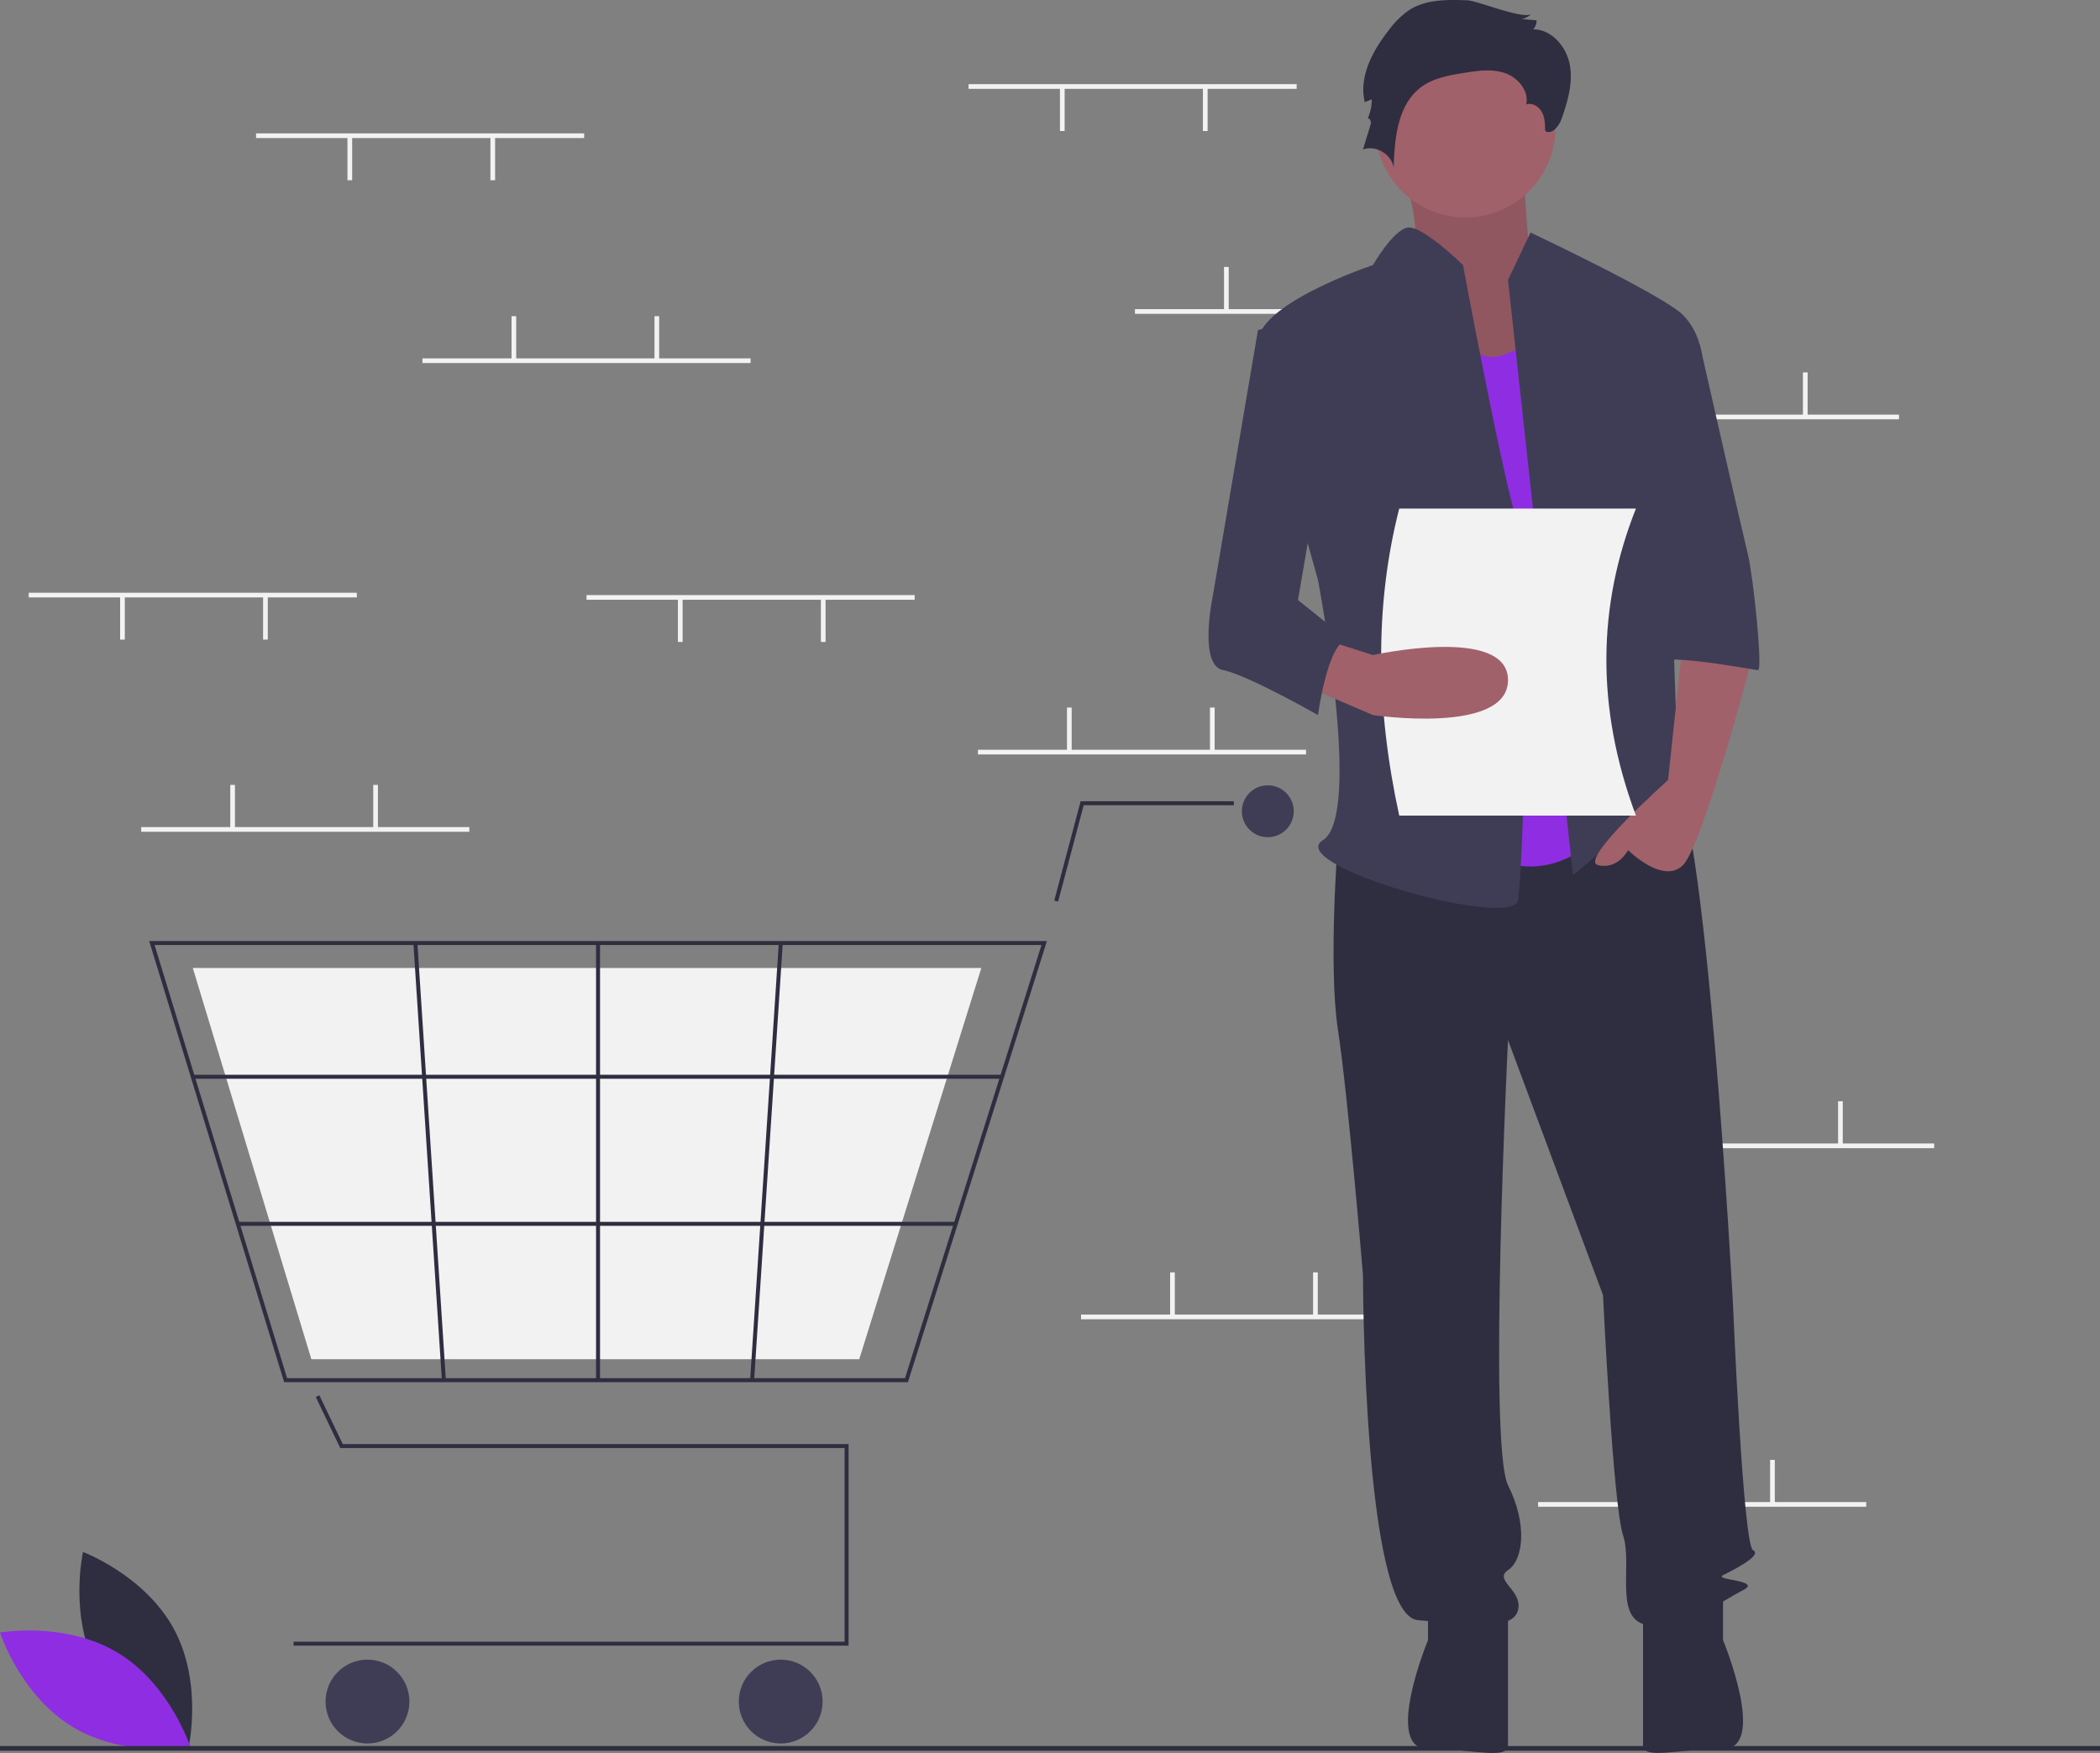 <?xml version="1.0" encoding="UTF-8"?> <svg xmlns="http://www.w3.org/2000/svg" xmlns:xlink="http://www.w3.org/1999/xlink" data-name="Layer 1" width="896" height="747.971" viewBox="0 0 896 747.971"><rect x="0" y="0" width="896" height="747.971" fill="#808080" stroke="none"/> <title>empty_cart</title> <path d="M193.634,788.752c12.428,23.049,38.806,32.944,38.806,32.944s6.227-27.475-6.201-50.524-38.806-32.944-38.806-32.944S181.206,765.703,193.634,788.752Z" transform="translate(-152 -76.014)" fill="#2f2e41"></path> <path d="M202.177,781.169c22.438,13.5,31.08,40.314,31.08,40.314s-27.738,4.927-50.177-8.573S152,772.596,152,772.596,179.738,767.67,202.177,781.169Z" transform="translate(-152 -76.014)" fill="#8e2de2"></path> <rect x="413.248" y="35.908" width="140" height="2" fill="#f2f2f2"></rect> <rect x="513.249" y="37.408" width="2" height="18.5" fill="#f2f2f2"></rect> <rect x="452.248" y="37.408" width="2" height="18.5" fill="#f2f2f2"></rect> <rect x="484.248" y="131.908" width="140" height="2" fill="#f2f2f2"></rect> <rect x="522.249" y="113.908" width="2" height="18.5" fill="#f2f2f2"></rect> <rect x="583.249" y="113.908" width="2" height="18.5" fill="#f2f2f2"></rect> <rect x="670.249" y="176.908" width="140" height="2" fill="#f2f2f2"></rect> <rect x="708.249" y="158.908" width="2" height="18.5" fill="#f2f2f2"></rect> <rect x="769.249" y="158.908" width="2" height="18.5" fill="#f2f2f2"></rect> <rect x="656.249" y="640.908" width="140" height="2" fill="#f2f2f2"></rect> <rect x="694.249" y="622.908" width="2" height="18.5" fill="#f2f2f2"></rect> <rect x="755.249" y="622.908" width="2" height="18.5" fill="#f2f2f2"></rect> <rect x="417.248" y="319.908" width="140" height="2" fill="#f2f2f2"></rect> <rect x="455.248" y="301.908" width="2" height="18.5" fill="#f2f2f2"></rect> <rect x="516.249" y="301.908" width="2" height="18.5" fill="#f2f2f2"></rect> <rect x="461.248" y="560.908" width="140" height="2" fill="#f2f2f2"></rect> <rect x="499.248" y="542.908" width="2" height="18.5" fill="#f2f2f2"></rect> <rect x="560.249" y="542.908" width="2" height="18.5" fill="#f2f2f2"></rect> <rect x="685.249" y="487.908" width="140" height="2" fill="#f2f2f2"></rect> <rect x="723.249" y="469.908" width="2" height="18.5" fill="#f2f2f2"></rect> <rect x="784.249" y="469.908" width="2" height="18.5" fill="#f2f2f2"></rect> <polygon points="362.06 702.184 125.274 702.184 125.274 700.481 360.356 700.481 360.356 617.861 145.18 617.861 134.727 596.084 136.263 595.347 146.252 616.157 362.06 616.157 362.06 702.184" fill="#2f2e41"></polygon> <circle cx="156.789" cy="726.033" r="17.887" fill="#3f3d56"></circle> <circle cx="333.101" cy="726.033" r="17.887" fill="#3f3d56"></circle> <circle cx="540.927" cy="346.153" r="11.073" fill="#3f3d56"></circle> <path d="M539.385,665.767H273.237L215.648,477.531H598.693l-.349,1.108Zm-264.889-1.704H538.136l58.234-184.83H217.951Z" transform="translate(-152 -76.014)" fill="#2f2e41"></path> <polygon points="366.61 579.958 132.842 579.958 82.26 413.015 418.701 413.015 418.395 413.998 366.61 579.958" fill="#f2f2f2"></polygon> <polygon points="451.465 384.7 449.818 384.263 461.059 341.894 526.448 341.894 526.448 343.598 462.37 343.598 451.465 384.7" fill="#2f2e41"></polygon> <rect x="82.258" y="458.584" width="345.293" height="1.704" fill="#2f2e41"></rect> <rect x="101.459" y="521.344" width="306.319" height="1.704" fill="#2f2e41"></rect> <rect x="254.314" y="402.368" width="1.704" height="186.533" fill="#2f2e41"></rect> <rect x="385.557" y="570.797" width="186.929" height="1.704" transform="translate(-274.739 936.235) rotate(-86.249)" fill="#2f2e41"></rect> <rect x="334.457" y="478.185" width="1.704" height="186.929" transform="translate(-188.469 -52.996) rotate(-3.729)" fill="#2f2e41"></rect> <rect y="745" width="896" height="2" fill="#2f2e41"></rect> <path d="M747.411,137.89s14.618,41.606,5.622,48.007S783.394,244.573,783.394,244.573l47.229-12.802-25.863-43.74s-3.373-43.74-3.373-50.141S747.411,137.89,747.411,137.89Z" transform="translate(-152 -76.014)" fill="#a0616a"></path> <path d="M747.411,137.89s14.618,41.606,5.622,48.007S783.394,244.573,783.394,244.573l47.229-12.802-25.863-43.74s-3.373-43.74-3.373-50.141S747.411,137.89,747.411,137.89Z" transform="translate(-152 -76.014)" opacity="0.1"></path> <path d="M722.874,434.468s-4.267,53.341,0,81.079,10.668,104.549,10.668,104.549,0,145.089,23.47,147.222,40.539,4.267,42.673-4.267-10.668-12.802-4.267-17.069,8.535-19.203,0-36.272,0-189.895,0-189.895l40.539,108.816s4.267,89.614,8.535,102.415-4.267,36.272,10.668,38.406,32.005-10.668,40.539-14.936-12.802-4.267-8.535-6.401,17.069-8.535,12.802-10.668-8.535-104.549-8.535-104.549S879.697,414.199,864.762,405.664s-24.537,6.166-24.537,6.166Z" transform="translate(-152 -76.014)" fill="#2f2e41"></path> <path d="M761.279,758.784v17.069s-19.203,46.399,0,46.399,34.138,4.808,34.138-1.593V763.051Z" transform="translate(-152 -76.014)" fill="#2f2e41"></path> <path d="M887.165,758.754v17.069s19.203,46.399,0,46.399-34.138,4.808-34.138-1.593V763.021Z" transform="translate(-152 -76.014)" fill="#2f2e41"></path> <circle cx="625.282" cy="54.408" r="38.406" fill="#a0616a"></circle> <path d="M765.547,201.9s10.668,32.005,27.738,25.604l17.069-6.401L840.225,425.934s-23.47,34.138-57.609,12.802S765.547,201.9,765.547,201.9Z" transform="translate(-152 -76.014)" fill="#8e2de2"></path> <path d="M795.418,195.499l9.601-20.27s56.542,26.671,65.076,35.205,8.535,21.337,8.535,21.337l-14.936,53.341s4.267,117.351,4.267,121.618,14.936,27.738,4.267,19.203-12.802-17.069-21.337-4.267-27.738,27.738-27.738,27.738Z" transform="translate(-152 -76.014)" fill="#3f3d56"></path> <path d="M870.096,349.122l-6.401,59.742s-38.406,34.138-29.871,36.272,12.802-6.401,12.802-6.401,14.936,14.936,23.47,6.401S899.967,355.523,899.967,355.523Z" transform="translate(-152 -76.014)" fill="#a0616a"></path> <path d="M778.1,76.144c-8.514-.304-17.625-.455-24.804,4.133a36.313,36.313,0,0,0-8.572,8.392c-6.992,8.838-13.033,19.959-10.436,30.925l3.016-1.176a19.751,19.751,0,0,1-1.905,8.463c.425-1.235,1.847.762,1.466,2.011L733.543,139.792c5.462-2.002,12.257,2.052,13.088,7.81.38-12.661,1.693-27.18,11.964-34.593,5.18-3.739,11.735-4.88,18.042-5.894,5.818-.935,11.918-1.827,17.491.089s10.319,7.615,9.055,13.371c2.57-.885,5.444.906,6.713,3.309s1.337,5.237,1.375,7.955c2.739,1.936,5.856-1.908,6.973-5.071,2.62-7.424,4.949-15.327,3.538-23.073s-7.723-15.148-15.596-15.174a5.467,5.467,0,0,0,1.422-3.849l-6.489-.548a7.172,7.172,0,0,0,4.286-2.26C802.798,84.731,782.313,76.295,778.1,76.144Z" transform="translate(-152 -76.014)" fill="#2f2e41"></path> <path d="M776.215,189.098s-17.369-17.021-23.62-15.978S737.809,189.098,737.809,189.098s-51.208,17.069-49.074,34.138S714.339,323.518,714.339,323.518s19.203,100.282,2.134,110.95,81.079,38.406,83.213,25.604,6.401-140.821,0-160.024S776.215,189.098,776.215,189.098Z" transform="translate(-152 -76.014)" fill="#3f3d56"></path> <path d="M850.893,223.236h26.383S895.7,304.315,897.833,312.85s6.401,49.074,4.267,49.074-44.807-8.535-44.807-2.134Z" transform="translate(-152 -76.014)" fill="#3f3d56"></path> <path d="M850,424.014H749c-9.856-45.34-10.68-89.146,0-131H850C833.701,334.115,832.682,377.621,850,424.014Z" transform="translate(-152 -76.014)" fill="#f2f2f2"></path> <path d="M707.938,368.325,737.809,381.127s57.609,8.535,57.609-14.936-57.609-10.668-57.609-10.668L718.605,349.383Z" transform="translate(-152 -76.014)" fill="#a0616a"></path> <path d="M714.339,210.435l-25.604,6.401L669.532,329.919s-6.401,29.871,4.267,32.005S714.339,381.127,714.339,381.127s4.267-32.005,12.802-32.005L705.804,332.053,718.606,257.375Z" transform="translate(-152 -76.014)" fill="#3f3d56"></path> <rect x="60.248" y="352.908" width="140" height="2" fill="#f2f2f2"></rect> <rect x="98.249" y="334.908" width="2" height="18.5" fill="#f2f2f2"></rect> <rect x="159.249" y="334.908" width="2" height="18.5" fill="#f2f2f2"></rect> <rect x="109.249" y="56.908" width="140" height="2" fill="#f2f2f2"></rect> <rect x="209.249" y="58.408" width="2" height="18.5" fill="#f2f2f2"></rect> <rect x="148.249" y="58.408" width="2" height="18.5" fill="#f2f2f2"></rect> <rect x="250.249" y="253.908" width="140" height="2" fill="#f2f2f2"></rect> <rect x="350.248" y="255.408" width="2" height="18.5" fill="#f2f2f2"></rect> <rect x="289.248" y="255.408" width="2" height="18.5" fill="#f2f2f2"></rect> <rect x="12.248" y="252.908" width="140" height="2" fill="#f2f2f2"></rect> <rect x="112.249" y="254.408" width="2" height="18.5" fill="#f2f2f2"></rect> <rect x="51.248" y="254.408" width="2" height="18.5" fill="#f2f2f2"></rect> <rect x="180.249" y="152.908" width="140" height="2" fill="#f2f2f2"></rect> <rect x="218.249" y="134.908" width="2" height="18.5" fill="#f2f2f2"></rect> <rect x="279.248" y="134.908" width="2" height="18.5" fill="#f2f2f2"></rect> </svg> 